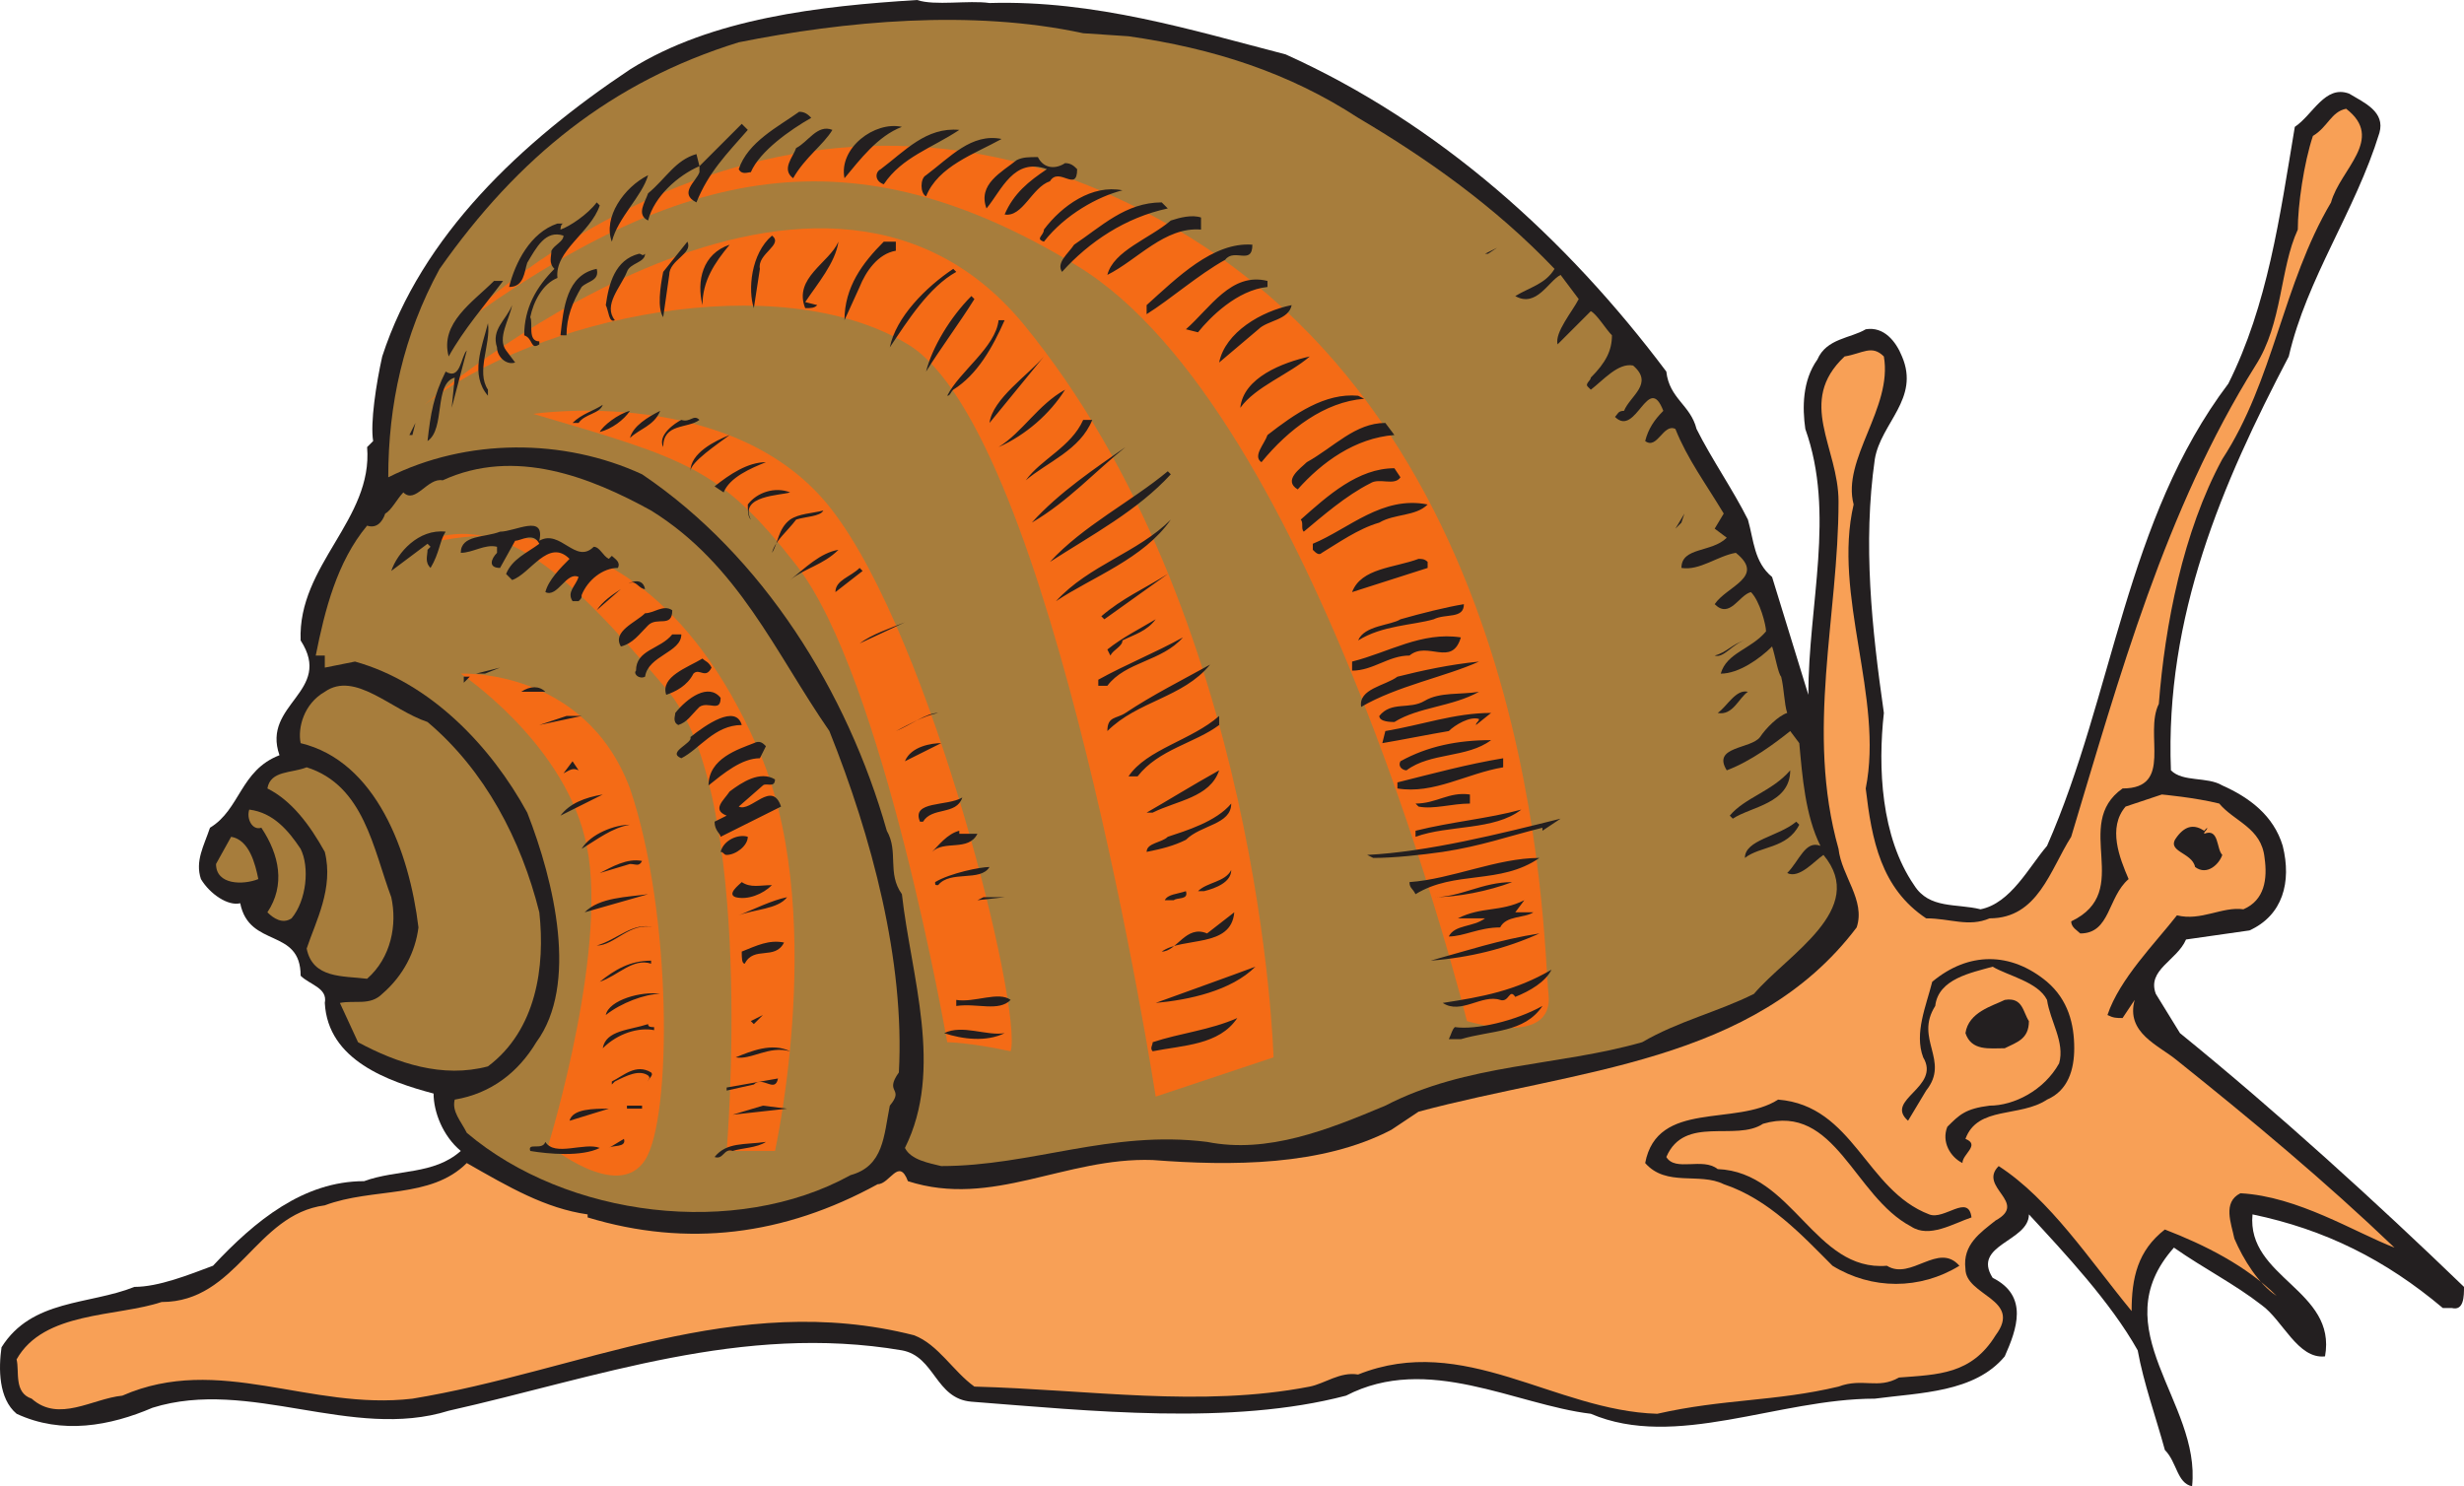 <svg xmlns="http://www.w3.org/2000/svg" width="611.622" height="369"><path fill="#231f20" fill-rule="evenodd" d="M245.622.75c26.25-.75 50.25 6.75 73.5 12.75 38.25 17.25 69.75 45.75 94.5 78.75.75 6.75 6 8.25 7.5 14.25 3.75 7.5 9 15 12.75 22.5 1.5 5.25 1.5 10.5 6 14.25l9 29.25c0-22.5 6.75-45-.75-66-.75-5.25-.75-12 3-17.25 2.25-5.25 8.25-5.25 12-7.5 4.5-.75 7.5 3 9 6.75 4.5 10.5-5.25 16.5-6.75 25.5-3 21-.75 42 2.25 63-1.5 13.5-.75 30.75 7.5 42.75 3.75 6 10.5 4.5 16.5 6 7.5-1.5 12-10.5 16.5-15.75 16.5-37.5 19.5-81 45-114.75 9.75-19.5 12.75-41.25 16.5-63.75 4.5-3 7.5-10.5 13.5-8.25 3.75 2.25 9 4.5 7.5 9.75-6 19.5-18 36-22.5 55.5-16.5 31.5-30.75 64.5-29.25 102.75 3 3 9 1.5 12.75 3.75 6.75 3 12.75 7.5 15 15 2.25 9 0 17.25-8.25 21l-15.75 2.25c-2.25 5.25-9.75 7.5-7.5 13.5l6 9.75c24 19.5 48.75 42 70.5 63 0 2.25 0 6-3 5.25h-2.25c-14.25-12-29.25-19.5-47.25-23.25-1.5 15.75 21 18.75 18 35.25-6.75.75-10.5-9-15.75-12.75-6.75-5.25-14.25-9-21.75-14.25-18 20.25 6.75 38.25 4.5 59.25-3.75-.75-3.75-6-6.75-9-2.25-8.25-5.25-16.5-6.75-24.75-6.75-12-18-24-27-33.75 0 6.75-14.25 7.5-9 15.75 9 4.5 6 12.75 3 19.5-7.5 9-21 9-32.25 10.5-24 0-49.5 12.75-70.5 3.75-18.75-2.25-40.5-15-60.75-4.5-28.5 7.5-63.75 3.75-93 1.5-9-.75-9-11.25-17.25-12.75-39.75-6.75-75.75 6.75-112.5 15-24 7.5-49.5-8.25-73.5-.75-10.5 4.5-22.5 6.75-33.75 1.5-4.5-3.75-4.5-11.25-3.75-16.5 7.5-12 21.75-10.5 33-15 6 0 13.5-3 19.5-5.25 10.5-11.25 22.5-21 37.5-21 8.25-3 17.25-1.5 24-7.5-4.5-3.75-6.75-9.75-6.75-14.25-11.25-3-26.25-8.25-27-22.5.75-3.75-3.75-4.5-6-6.75 0-12-12.75-6.75-15-18-3 .75-7.5-2.25-9.75-6-1.5-4.5.75-8.25 2.25-12.75 7.5-4.5 7.5-14.25 17.25-18-4.5-12.75 13.5-15.75 5.25-28.5-.75-18.75 18-30 16.5-48l1.5-1.5c-.75-4.5.75-14.25 2.25-21 9.75-30 34.5-53.25 61.5-71.25C176.622 4.5 203.622 1.5 227.622 0c4.5 1.5 12.75 0 18 .75"/><path fill="#a77d3c" fill-rule="evenodd" d="m268.872 8.25 11.25.75c21 3 39.75 9 57 20.25 16.5 9.75 33.75 21.75 48.75 37.5-2.25 3.75-6 4.5-9.75 6.75 5.25 3 8.25-3.75 11.25-5.25l4.5 6c-1.5 3-6 8.25-5.25 11.25l8.25-8.25c1.5.75 3.75 4.5 5.25 6 0 3.75-1.5 6.75-5.25 10.5 0 .75-1.5 1.5-.75 2.25l.75.75c3-2.25 6.75-6.75 10.5-6 5.25 4.5-.75 7.5-2.25 11.25-1.5 0-1.5.75-2.25 1.5 5.25 5.25 8.25-11.25 12-1.5-2.25 2.25-3.75 4.5-4.5 7.5 3 2.25 4.5-4.5 7.5-3 3 7.5 7.5 13.5 12 21l-2.25 3.75 3 2.25c-3.75 3.75-11.25 2.25-11.25 7.5 4.5.75 9-3 13.5-3.75 7.5 6-2.25 8.25-5.25 12.75 3.75 3.75 6-2.25 9-3 2.25 2.25 3.75 8.25 3.75 9.75-3.75 4.5-9.75 5.25-11.25 10.5 4.5 0 9.75-3.75 12.75-6.75.75 2.25 1.5 6.75 2.25 7.5.75 3 .75 6.75 1.5 9-2.25.75-5.25 3.75-6.75 6-2.25 3-12 2.25-8.25 8.25 6-2.25 12-6.75 15.75-9.75l2.25 3c.75 8.25 1.5 18 5.25 25.5-3.75-1.5-5.25 3.75-8.25 6.75 3 1.5 6.75-3 9-4.5 11.25 13.5-9 24.75-17.25 34.5-9 4.5-18.75 6.75-27.75 12-21 6-43.5 5.25-63.75 15.75-14.25 6-29.25 12-44.25 9-24-3-43.5 6-66 6-3-.75-7.5-1.5-9-4.5 9.75-19.5 1.5-42.75-.75-63-3.75-5.25-.75-10.5-3.75-15.75-9.75-34.5-30.75-68.25-60.75-88.5-19.5-9-43.5-9-63 .75 0-18 3.75-35.25 12.75-51.75 19.5-27.75 42.75-46.5 74.25-56.25 26.25-5.25 57.75-8.25 85.5-2.25"/><path fill="#f8a056" fill-rule="evenodd" d="M578.622 50.25c-12 20.25-14.25 44.25-27 63.75-9.75 18-14.25 41.25-15.75 60.75-3.75 7.5 3.75 21-9 21-12.75 9 3 25.5-12.75 33 0 1.5 1.5 2.25 2.25 3 7.5 0 6.75-9 12-13.5-2.25-5.25-5.25-12.75-.75-18l9-3s8.25.75 14.25 2.25c3.75 4.5 10.5 6 11.25 13.5.75 5.25 0 10.5-5.25 12.75-5.25-.75-10.5 3-16.5 1.5-5.25 6.75-14.25 15.75-17.25 24.75 1.5.75 2.25.75 3.75.75l3-4.5c-2.25 8.25 6 11.25 10.5 15 18.75 15 36.75 30 54 46.5-9.75-3.75-24-12.75-38.25-13.5-4.5 2.25-2.25 7.5-1.5 11.25 2.25 5.25 6 11.25 10.5 14.25-7.5-7.5-18-12.75-27.75-16.5-6.75 5.25-8.25 12-8.25 20.25-10.5-12.75-20.25-27.75-33-36-5.25 5.25 7.5 9-.75 13.5-3.75 3-8.25 6-7.5 12 0 6.75 14.25 7.5 7.5 16.5-6 9.75-14.25 9.75-24 10.5-5.25 3-9 0-15 2.25-15.75 3.75-28.5 3-45 6.75-25.5-.75-48-20.25-74.25-9.75-4.5-.75-8.25 2.25-12 3-27 5.25-54.75.75-83.25 0-5.25-3.75-9-10.5-15-12.75-44.25-11.25-83.25 9-124.5 15.75-25.5 3-48-11.25-72-.75-7.5.75-15.75 6.75-22.5.75-4.5-1.5-3-6.75-3.75-9.75 6.75-12 24.75-10.5 36-14.25 18.75 0 23.25-21.75 40.5-24 12-4.5 26.25-1.5 35.25-10.5 10.5 6 19.5 11.25 30 12.75v.75c24.75 7.5 48.75 4.5 72-8.25 3 0 5.25-6.75 7.5-.75 21 6.75 39-6 60.75-5.25 19.5 1.5 42 1.5 59.25-7.5l6.75-4.5c39-10.5 83.25-12 108.75-45.75 2.25-6.75-3.75-12.75-4.5-19.5-8.25-29.25 0-57.75 0-86.25 0-13.5-10.5-24.75 1.5-36 4.5-.75 6.75-3 9.75 0 2.25 12.75-10.5 25.5-7.5 36.75-5.25 22.5 7.5 48 3 70.5 1.5 12.75 3.75 24.75 15 32.25 6 0 10.5 2.25 15.75 0 12 0 15-12 20.25-20.25 12-39.75 23.25-81 45.75-117 6.75-10.5 6-24 10.5-33.75 0-6 1.5-16.5 3.75-23.25 3.75-2.25 4.5-6 8.25-6.75 9.75 7.5-1.5 15-3.75 23.25"/><path fill="#231f20" fill-rule="evenodd" d="m368.622 63 3-1.5-2.25 1.5zm0 0"/><path fill="#a77d3c" fill-rule="evenodd" d="M205.872 181.5c10.5 26.25 18.75 57 17.25 84.75-3.75 5.25 1.5 3.75-2.25 8.25-1.5 7.5-1.5 15-9.75 17.25-28.5 15.75-70.5 10.5-95.25-10.5-1.5-3-3.75-5.25-3-8.25 9-1.5 15.75-6.75 20.25-14.25 10.5-14.25 4.5-39.75-2.25-57-9-16.5-24-32.25-42.75-37.5l-7.5 1.5v-3h-2.25c2.25-11.25 5.25-23.25 12.75-32.25 2.25.75 3.75-.75 4.5-3 1.5-.75 3-3.75 4.5-5.25 3 3 6-3.75 9.75-3 18-8.25 36.75-.75 51.75 7.5 21.75 13.5 30.75 35.25 44.25 54.75"/><path fill="#231f20" fill-rule="evenodd" d="m415.872 131.25 2.25-3.75-.75 2.25zm17.25 27.75c-3 .75-5.25 4.5-7.5 3.75 3-.75 4.5-3 7.5-3.75"/><path fill="#a77d3c" fill-rule="evenodd" d="M133.872 226.5c1.5 13.5-.75 29.25-12.75 38.25-11.25 3-22.5-.75-32.25-6l-4.5-9.75c3.75-.75 7.5.75 10.5-2.25 5.25-4.5 8.25-10.5 9-16.5-2.25-18.75-10.5-41.25-29.25-45.75-.75-3.75.75-9.75 6-12.75 7.5-5.25 16.5 4.5 25.5 7.5 14.25 12 23.25 29.25 27.75 47.25"/><path fill="#231f20" fill-rule="evenodd" d="M433.872 171.75c-2.25 1.5-3.75 6-7.5 5.25 2.25-1.5 4.5-6 7.5-5.25m-214.5 0-1.5 2.25 1.5-2.25"/><path fill="#a77d3c" fill-rule="evenodd" d="M97.122 222.75c1.5 6.75 0 15-6 20.25-6-.75-13.5 0-15-7.5 2.25-6.75 6.75-15 4.5-24-3.75-6.75-8.25-12.75-14.25-15.75.75-4.5 6-3.75 9.75-5.25 14.25 4.5 16.5 20.25 21 32.25"/><path fill="#231f20" fill-rule="evenodd" d="m430.122 203.25-.75-.75c3.75-4.5 10.5-6 15-11.25 0 8.25-9.75 9-14.25 12m-62.25-6.75 3.75-.75 1.5.75zm0 0"/><path fill="#a77d3c" fill-rule="evenodd" d="M74.622 210.75c2.25 4.5 1.5 12.75-2.25 17.25-2.25 1.5-4.5 0-6-1.5 4.5-6.75 3-14.25-1.5-21-2.25.75-3.75-2.25-3-4.5 6 .75 9.75 5.25 12.75 9.75"/><path fill="#231f20" fill-rule="evenodd" d="M446.622 204.75c-3 6-9.75 5.25-13.5 8.25 0-4.5 8.25-5.25 12.75-9l.75.75m100.5 1.5.75-.75c0 .75-.75.75-.75 1.5 3.75-1.5 3 3.75 4.5 5.25-.75 2.25-3.75 5.25-6.75 3-.75-3.75-7.5-3.75-4.5-7.5 2.25-3 4.5-3 6.75-1.5"/><path fill="#a77d3c" fill-rule="evenodd" d="M64.122 218.25c-3.75 1.5-10.5 1.5-10.5-3.75l3.75-6.75c4.5.75 6 6.75 6.75 10.5"/><path fill="#231f20" fill-rule="evenodd" d="M508.122 243.75c5.25 4.5 6.75 10.5 6.75 16.5 0 5.25-1.5 10.5-6.75 12.75-6.75 4.5-17.25 1.5-20.25 9.75 3.75 1.5-.75 3.75-.75 6-3-1.5-5.25-5.25-3.75-9 3-3 4.5-4.5 10.5-5.25 6 0 13.5-3.75 17.25-10.5 1.5-5.25-2.25-10.5-3-15.75-2.25-4.5-9.75-6-13.5-8.25-5.25 1.5-13.5 3-14.25 9.75-5.25 8.25 3.75 13.5-2.25 21l-4.5 7.5c-6-5.25 8.25-8.25 3.75-15.75-2.25-6 .75-12.75 2.25-18.75 9-7.5 19.5-7.5 28.5 0"/><path fill="#231f20" fill-rule="evenodd" d="M503.622 253.5c0 4.5-3 5.25-6 6.75-3.75 0-8.25.75-9.75-3.75.75-5.25 6.75-6.75 9.75-8.25 4.5-.75 4.5 3 6 5.25m-307.5-1.5-4.5-.75h3zm282.75 49.5c3.75 1.5 9.75-5.25 10.5.75-4.5 1.5-10.5 5.25-15 2.25-14.25-7.5-18.75-30.75-36.75-25.5-6.75 4.5-19.5-2.25-24 8.25 2.25 3.75 9 0 12.75 3 18.75.75 24 25.5 42 24 6 3.75 12.75-6 18 0-9.75 6-21.75 6-31.5 0-7.5-7.5-15.75-16.5-27-20.25-6-3-14.25.75-19.5-5.25 3-15.75 22.5-9 33-15.75 18.75 1.5 21.75 22.5 37.5 28.5"/><path fill="#f46b16" fill-rule="evenodd" d="M112.872 81.75s78-80.25 174-27.75c96 51.75 96 179.25 97.5 192.75s-20.25 6.75-20.25 6.75-37.5-151.5-96.75-187.5c-55.5-33.75-98.25-25.5-154.5 15.75"/><path fill="#f46b16" fill-rule="evenodd" d="M105.372 100.5s96-83.25 148.5-20.25c59.25 72 62.25 182.25 62.25 182.25l-29.25 9.75s-25.5-165-61.5-186.75c-32.25-19.5-92.25-6.75-120 15"/><path fill="#f46b16" fill-rule="evenodd" d="M132.372 102.75s50.25-7.5 74.25 24c24.75 32.25 47.25 123.75 44.25 134.25-10.5-2.25-15.75-2.25-15.75-2.25s-15.75-90.75-37.5-118.5c-18.75-24-27-26.25-65.25-37.5"/><path fill="#f46b16" fill-rule="evenodd" d="M100.872 136.5c-4.5 2.25 54-26.25 87 48.75 18 39.75 4.5 100.5 4.5 100.5h-12s7.5-88.5-15-114.75c-25.5-30-42.75-46.5-64.5-34.5"/><path fill="#f46b16" fill-rule="evenodd" d="M114.372 167.25s30.75-1.5 42 28.5c10.5 30.75 10.5 81.75 3.75 92.25s-24-3.75-24-3.75 15.75-51 9-76.5c-6-24-30.75-40.5-30.75-40.5"/><path fill="#231f20" fill-rule="evenodd" d="M201.372 29.25c-5.25 3-12.75 8.25-15 13.5-.75 0-2.25.75-3-.75 2.25-6.75 9.75-10.5 15-14.25 1.5 0 2.25.75 3 1.5m-15.75 3c-5.25 6-9.75 10.5-12.75 18-4.5-2.25 0-5.25.75-7.5v-1.5c-5.25 2.25-11.25 7.5-12.75 13.5-3-1.5-.75-4.5 0-6.75 4.5-3.75 6.75-8.25 12-9.75l.75 3 10.5-10.5 1.5 1.5m38.25-.75c-6 2.25-10.5 8.25-14.25 12.75-1.5-7.5 7.5-14.25 14.25-12.75m-17.25.75c-2.25 3.75-6.75 6.75-9.75 12-3-2.25 0-5.25.75-7.5 3-1.5 5.25-6 9-4.5m31.5 0c-6.75 4.5-14.25 6.75-18.75 13.5-2.25-.75-2.25-3-.75-3.75 6-4.5 11.25-10.5 19.5-9.75m10.5 2.25c-6.75 3.75-15.75 6.75-18.75 14.25-1.5-.75-1.5-4.5 0-5.25 6-4.5 11.25-10.5 18.75-9m15.75 6c1.5 0 2.25.75 3 1.5 0 6-4.5-.75-6.75 3-4.5 1.5-6.75 9-11.25 8.25 2.25-5.25 6-8.25 10.5-11.25-8.25-3-11.25 5.25-15 9.75-2.25-6 3.75-9 7.5-12 1.5-.75 3-.75 5.25-.75 1.5 3 4.5 3 6.75 1.5m-103.5 3c-1.5 5.25-7.5 10.5-9 16.5-2.25-6 3-13.5 9-16.5m117.75 3.75c-6 1.5-14.25 6-19.5 12.75-2.25-.75 0-1.5 0-3 4.5-6 12-11.25 19.5-9.75M148.872 51c-2.25 6.75-11.25 11.25-10.5 18-3.75 1.5-6 6-6.75 9.75.75 1.5-.75 6 2.25 6v.75c-2.25 1.5-1.5-1.5-3.75-2.25 0-6.75 3-12 7.5-16.5-1.5-1.5-.75-3-.75-4.5.75-1.5 3-2.25 3-3.75-4.5-1.5-6.75 3-9 6.75-.75 2.25-.75 6-4.5 6 1.5-6 5.25-13.5 12-15.75h1.5c-.75 0-.75 1.5-.75 1.5 2.25-.75 6.75-3.75 9-6.75l.75.75m141 .75c-10.5 2.25-19.5 8.25-26.25 15.75-1.5-2.25 1.5-4.5 3-6.75 6.75-4.5 12.75-10.5 21.75-10.5l1.5 1.5m8.25 2.25v3c-9-.75-15.75 7.5-23.25 11.25 1.5-6 10.5-9 15.75-13.5 2.25-.75 5.25-1.5 7.5-.75m-109.5 12.75-1.5 9.75c-1.5-4.5-.75-13.5 4.5-18 3 2.25-3.75 4.5-3 8.25m-22.5 1.5-1.5 10.5c-1.5-2.25-.75-7.5 0-11.25l6-7.5c1.5 3-4.5 4.5-4.5 8.25m42-8.25c-.75 5.25-5.25 10.5-8.25 15l3 .75c-.75.75-1.5.75-3 .75-3-7.5 6-11.25 8.25-16.5m14.25 2.25c-4.5.75-7.5 5.25-9 9l-3.75 8.25c0-8.25 4.5-14.25 9.75-19.5h3v2.25m88.5-1.5c0 5.25-4.5.75-6.75 3.75-6.75 3.75-13.5 9.75-19.5 13.5v-2.25c7.5-6.75 16.5-15.75 26.25-15m-129.75 0c-3.75 4.5-6.75 9-6.75 15-1.5-6 0-12.75 6.75-15m-21 2.25c0 2.25-3.75 2.25-4.5 4.5-1.5 3.75-6 8.25-3 12-1.5.75-1.5-2.25-2.25-3.75.75-5.25 2.25-11.25 8.25-12.75.75 0 .75.75 1.5 0m-12 3.75c.75 3-2.25 3-3.75 4.5-2.25 3.75-3.75 7.5-3.75 12h-1.5c.75-6.75 1.5-15 9-16.5m89.25.75c-6.75 3.75-12 12-16.5 18.75 1.5-7.5 9-15 15.75-19.5l.75.75m77.25 2.25v1.5c-7.5.75-14.25 7.5-17.25 11.25l-3-.75c6-5.25 11.25-14.25 20.25-12m-189.75 0c-4.5 6-9.75 12-13.5 18.75-2.25-8.25 6-13.5 11.25-18.75h2.25m117 4.5c-3.75 6-8.25 12-12 18 1.5-6 6-13.5 11.25-18.75l.75.75M125.622 87l2.25 3c-2.25.75-4.5-1.5-4.5-3.75-1.5-4.5 2.25-6.75 3.75-10.5-.75 3.75-3.75 8.25-1.5 11.25m195-11.25c-.75 3.75-6 3.75-8.25 6l-9.75 8.25c1.5-7.5 10.5-12.75 18-14.25m-71.25 3.75c-3 6.75-6.75 13.5-12.75 17.25-.75.75-.75 1.5-1.5 1.5 3-6 12-12 12.75-18.75h1.5m-128.25 17.25v1.5c-4.5-5.25-1.5-12 0-18 .75 5.25-3 12 0 16.5m-8.25-3c-5.25 1.5-2.25 12.75-6.75 15.75.75-6.75 1.5-11.25 4.5-17.25 3.75 2.25 3.75-3.75 5.25-5.25l-3.75 14.25.75-7.5m212.25-5.25c-5.25 4.5-13.5 7.5-17.25 12.75.75-7.5 10.5-11.25 17.25-12.75m-79.5 16.5c.75-6 9.75-12 13.5-16.5l-13.5 16.5m18.75-8.25c-3.75 6-9.75 11.25-16.5 14.25 6-3.75 9.75-10.5 16.5-14.25m74.25 2.25c-9.75.75-18.75 7.5-25.5 15.75-2.25-1.5.75-4.5 1.5-6.75 6.75-5.25 14.25-10.5 22.5-9.75l1.5.75m-67.5 5.25c-3 7.5-11.25 10.5-16.5 15 3.75-5.25 11.25-8.25 14.25-15h2.25m-169.5 3.75 1.5-3-.75 3zm244.5 0c-9.75.75-18 6.75-24 13.5-3.75-2.25.75-5.25 2.25-6.75 6.75-3.75 12-9.75 19.5-9.75l2.25 3m-66.75 3c-7.5 6-14.25 13.5-23.25 18.75 6.75-7.5 15.75-13.5 23.25-18.75m68.25 7.5c-1.5 2.25-5.25 0-7.5 1.5-6 3-12 8.25-16.5 12-.75-.75 0-2.25-.75-3 6.75-6 14.25-12.75 23.25-12.75l1.5 2.25m-57-.75c-8.25 9-19.5 15-30 21.75 8.25-9 20.25-15 29.25-22.5l.75.75m63.75 7.5c-3 3-8.25 2.25-12 4.5-5.25 1.5-10.5 5.25-14.25 7.5-.75.75-1.5 0-2.25-.75V135c9-3.75 17.25-12 28.5-9.75m-63.75 3.75c-6.75 9.75-19.5 14.25-28.5 20.25 8.25-9 20.25-12 28.5-20.25m63.75 10.5v1.5l-18.75 6c2.25-6 10.5-6 16.5-8.25.75 0 1.5 0 2.25.75m-80.25 14.25-.75-.75c5.25-4.5 10.5-6.75 16.5-10.5l-15.75 11.25m89.25-3.75c0 3.75-4.5 2.25-7.5 3.75-5.25 1.5-12.75 1.5-18.75 5.25 1.5-3.75 8.25-3.75 10.5-5.25 5.25-1.5 11.25-3 15.75-3.75m-76.5 3.75c-2.25 3-5.25 3.75-8.25 5.25 0 1.5-2.25 2.25-3 3.75l-.75-1.5c3.75-3 8.25-5.25 12-7.5m75.75 4.5c-2.25 7.5-8.25.75-12.75 4.5-5.25 0-9 3.75-14.25 3.75v-2.25c9-2.25 17.25-7.5 27-6m-69 0c-5.25 6-14.25 6-18.75 12h-2.25v-1.5c6.75-3.75 14.25-6.75 21-10.5m73.5 6c-8.25 3.75-20.25 6-29.25 11.25-.75-4.5 6-5.25 9-7.5 6-1.5 12.75-3 20.25-3.75m-66.75.75c-6.75 8.25-18 9-25.5 16.5 0-3.75 2.25-3 4.5-4.5 6.75-4.5 14.25-8.25 21-12m66.75 6.75c-6.75 3.75-15 3.75-21 7.5-.75 0-3.75 0-3.75-1.5 3-3.75 7.5-1.5 11.25-3.75s9-1.5 13.5-2.25m3 5.25-3.75 3c0-.75.75-.75.75-1.5-2.25-.75-6 1.5-7.5 3-4.5.75-12 2.25-16.5 3l.75-3c9-1.5 17.25-4.5 26.25-4.5m-67.5 3c-6 4.5-15 6-20.25 12.75h-2.25c4.5-6.75 15.75-9 22.5-15V180m67.5 3.75c-6 4.5-15 3-21 7.5-.75 0-2.25-.75-1.5-2.25 6.75-3.75 14.25-5.25 22.5-5.25m3 6.75c-9 1.5-17.25 6.75-26.25 5.25v-1.5c9-2.25 17.25-4.5 26.25-6v2.25m-70.5.75c-2.25 6.75-10.5 7.5-16.5 10.5h-1.5c5.25-3 11.25-6.75 18-10.5m62.25 8.25c-4.5 0-9 1.5-12.75.75l-.75-.75c5.25 0 8.25-3 13.5-2.25v2.25m-59.25 0c0 5.25-7.5 5.25-11.25 9-3 1.5-6 2.25-9.75 3 0-2.25 3.75-2.25 5.25-3.75 4.5-1.5 12-3.75 15.75-8.25m72 1.5c-6.75 5.25-18 3.75-26.25 6.75v-1.5c9-2.25 18-3 26.25-5.25m5.25 5.25v-.75c-9 2.25-15 4.5-24.75 6-5.25.75-12 1.5-17.25 1.5l-1.5-.75c15-.75 33-5.25 48-9l-4.5 3m-.75 6.75c-9.75 6.75-21 3-30.75 9-.75-1.5-1.5-1.5-1.5-3 10.5-.75 21.75-6 32.25-6m-76.5 3c0 3-3.75 4.5-6.75 5.25h-1.5c2.25-2.25 6.75-2.25 8.25-5.25m69.75 3c-6 2.25-13.5 3.75-19.5 3.75 6.75 0 12-3.75 19.5-3.75m-81 2.25c.75 2.25-2.25 1.5-3 2.25h-2.25c.75-1.5 3-1.5 5.25-2.25m81.75 5.25h4.5c-2.25 1.5-6.75.75-8.25 3.75-5.25 0-9 2.25-12.75 2.25 1.5-3 6-2.25 9-4.5h-6.75c6-3 10.5-1.5 16.5-4.5l-2.25 3m-87.75 9.75c3.75 0 6-6.75 11.25-4.5l6.75-5.25c-.75 9-12.75 6-18 9.75m93.75-4.5c-8.25 3.75-17.25 6-27 6.75 8.25-2.25 17.25-5.25 27-6.75m-70.5 8.25c-6 6-16.5 8.25-24.75 9 8.25-3 18.75-6.75 24.75-9m73.5.75c-1.5 3-5.25 5.25-9 6.75-1.5-2.25-1.5 1.5-3.75.75-4.5-1.5-9.75 3.75-14.25.75 9.75-1.5 18-3 27-8.25m-2.25 9c-4.5 6.75-12.75 6-20.25 8.25h-3c.75-1.5.75-2.25 1.5-3 5.25.75 15-1.5 21.75-5.25m-75.75 3c-4.5 6.75-13.5 6.75-21 8.25-.75-.75 0-1.5 0-2.25 6.75-2.25 14.25-3 21-6m-157.5-152.25c-.75 2.25-4.5 2.25-6 4.5h-1.5c2.25-2.25 5.25-3 7.5-4.5m6.75 1.5c-1.5 2.25-4.5 4.5-7.5 5.25.75-1.5 4.5-4.5 7.5-5.25m7.5 0c-1.5 3.75-5.25 4.5-7.5 6.75.75-3 4.5-5.25 7.5-6.75m9.75 2.25c-3 2.25-9 .75-9 6.75-1.5-3 3-6 4.5-6.75 2.25.75 3-1.5 4.5 0m7.5 3.75c-3 2.25-9.75 6.75-9.75 9 0-4.5 6-7.5 9.75-9m9 6.75c-3.75 1.5-9 3.75-10.5 7.5l-2.25-1.5c3.75-3 8.25-6 12.75-6m6 7.5c-2.25.75-12.75.75-9.75 6.75-.75-.75-.75-2.25-.75-3.75 2.25-3 6.75-4.5 10.5-3m8.25 4.5c-.75 1.5-4.5 1.5-6.75 2.25-2.25 3-5.25 5.25-6 8.25 1.5-2.25 1.5-6 4.5-8.25 2.25-1.5 5.25-1.5 8.25-2.25m-70.5 7.5c5.25-3 9 6 13.5 1.5 1.5 0 2.25 2.25 3.75 3l.75-.75c.75.75 2.25 1.5 1.5 3-3.75 0-7.5 3-9 6.75 0 .75 0 .75-.75 1.5h-1.5c-1.5-2.25.75-3.75 1.5-6-3-1.5-5.25 5.25-8.25 3.75.75-3 3.75-6 6-8.25-5.25-5.25-9.75 3.75-14.25 5.25l-1.5-1.5c1.5-3.75 5.25-5.25 8.25-7.5-1.5-3-4.5-.75-6-.75l-3.75 6.75c-3 0-2.25-2.25-.75-3.75v-1.5c-3-.75-6 1.5-9 1.5 0-4.5 6-3.75 9.75-5.25 3.75 0 11.25-4.5 9.75 2.25m-23.25-2.25c-1.5 2.25-1.5 5.25-3.75 9-1.5-1.5-.75-3-.75-4.5l.75-.75-.75-.75-9 6.75c1.5-4.5 6.75-10.5 13.5-9.75m97.5 4.5c-3.75 3.75-8.25 4.5-12 7.5 3.75-3 7.5-6.75 12-7.5m-.75 10.5c0-3 3.75-3.75 6-6l.75.75-6.75 5.25m-47.25-.75c-1.5 0-2.25-2.25-3.75-1.5s3-2.25 3.75 1.5m-12 5.25c1.5-2.25 3.75-3.75 6-5.25l-6 5.25m18.75 0c0 4.5-3.75 1.5-6 3.75s-3.75 4.5-6.75 5.25c-2.25-3.75 3.75-6 6-8.25 2.25 0 4.5-2.25 6.75-.75m46.5 8.25c3-2.25 7.5-3.75 11.25-5.25l-11.25 5.25m-44.25-2.25c0 4.5-8.25 5.25-9 10.5-1.5.75-3-.75-2.25-1.5 0-5.25 6-5.25 9-9h2.25m7.5 8.25c-1.5 3-3 0-4.5 1.5-1.5 3-4.5 4.5-6.75 5.25-1.5-4.5 5.25-6.75 9-9 .75.75 1.5.75 2.25 2.25m-58.5 1.5 6-1.5-3.75 1.5zm-3 2.25V168h1.5zm20.25 2.25h-6c2.25-1.5 4.5-1.5 6 0m43.5 1.5c0 3.75-3 .75-5.25 2.25-2.25 2.25-3 3.75-5.25 4.5-1.5-.75-.75-2.25-.75-3 3-3.75 8.25-7.5 11.25-3.75m54 3.75c-3 0-6.75 3-10.5 4.5 3-1.5 6.75-3.75 10.5-4.5m-48.75 3c-6.75 0-10.5 6-15 8.25-3.75-1.5 3-3.75 2.25-5.25 3.75-3 11.25-8.25 12.75-3m-50.25 0 6.75-2.25h3.75zm90.75 9c1.5-3.75 6.75-4.5 9-4.5l-9 4.5m-34.5-3.75-1.5 3c-4.5 0-9 3.75-12.75 6.75 0-6.75 7.5-9 11.25-10.5 1.5-.75 2.25 0 3 .75m-46.5 6c-1.5-.75-2.25 0-3.75.75l2.25-3 1.5 2.25m2.25-.75 2.25-1.5-2.25 1.5m46.5 3c0 2.25-2.25.75-3 1.5l-6 5.25c3 1.5 8.25-6.75 10.5 0l-15 7.5c0-.75-1.5-1.5-1.5-3.75l3-1.5c-3.75-1.5-.75-3.75.75-6 3-2.25 7.5-5.25 11.25-3m-53.25 9c2.25-3 6-4.5 10.5-5.25l-10.5 5.25m99.75-4.5c-1.5 4.5-7.5 2.25-9.75 6h-.75c-2.25-5.25 6.75-3.75 10.5-6m-82.5 6.75c-4.5.75-8.25 3.75-12 6 2.25-3.75 8.25-6 12-6m86.25 2.25c-2.25 4.5-8.25 1.5-11.25 4.5 1.5-1.5 3.75-4.5 6.75-5.25v.75h4.5m-57 .75c0 2.25-3 4.5-5.25 4.5-.75 0-.75-.75-1.5-.75.75-3 4.5-4.5 6.75-3.75m-26.25 6c-.75 1.5-1.5.75-3 .75l-7.5 2.25c3-1.5 6.75-3.75 10.5-3m86.25 1.5c-2.25 3.75-9.75.75-12.75 4.5-.75 0-.75 0-.75-.75 3.75-2.25 11.25-3.75 13.5-3.75m-54 4.5c-2.25 2.25-6 3.75-9 3-2.25-.75.75-3 1.5-3.75 2.25 1.5 4.5.75 7.5.75m-30.75 2.25-15.75 4.5c3.75-3.75 10.5-3.75 15.75-4.5m34.5.75c-2.25 3-8.25 3-12 4.5 3.75-1.5 8.25-3.75 12-4.5m47.25.75 1.5-.75h5.25zm-80.25 6.75c-6-1.5-9.75 4.5-14.25 4.5 5.25-1.5 9-6 14.25-4.5m32.25 3.75c-2.25 4.5-7.5.75-9.75 5.25-.75 0-.75-1.5-.75-3 3.75-1.5 6.75-3 10.5-2.25m-33 5.25c-4.5-1.5-8.25 3-12.75 4.5 3.75-3 7.5-5.25 12.75-5.25v.75m2.25 7.5c-3.75 0-9.75 2.25-13.5 5.25.75-3.75 9-6 13.5-5.25m87 1.5c-3 3-8.25.75-13.5 1.5v-1.5c4.5.75 10.5-2.25 13.5 0m-64.5 5.25 3-1.5-2.25 2.25zm-24 1.5v.75c-3.75-.75-9 .75-12.75 4.5.75-4.5 6.75-4.5 11.25-6 0 .75.75.75 1.5.75m87 1.5c-4.5 2.25-10.5 1.5-15 0 4.5-2.25 10.5.75 15 0m-53.25 4.5c-5.25-1.5-9.75 2.25-13.5 1.5 3.75-1.5 9-3.75 13.5-1.5m-34.5 5.25c.75.75-.75 1.5-.75 2.25 0-.75.75-.75 0-1.5-2.25-1.5-5.25 0-8.25 1.5l-.75.75v-.75c3-1.5 6-4.5 9.75-2.25m31.5 1.5c-.75 3.75-3.75-.75-6 1.5l-6.75 1.5V270c4.5-.75 8.25-1.5 12.75-2.25m-33.75 7.5h-3.75v-.75h3.75v.75m22.5 1.5 7.5-2.25 6 .75zm-40.5 1.5c.75-3 6-3 9.75-3l-9.75 3m9.75 6.75 3.75-2.25c.75 2.25-3 1.5-3.75 2.25m-2.25 0c-4.5 2.25-12.75 1.5-17.25.75-.75-2.25 3 0 3.75-2.25 2.25 3.75 9.75 0 13.5 1.5m41.25-1.5c-2.25 1.5-6 1.5-8.25 2.25-2.25-.75-2.25 2.25-4.5 1.5 3-3.75 7.5-3 12.75-3.75"/></svg>
